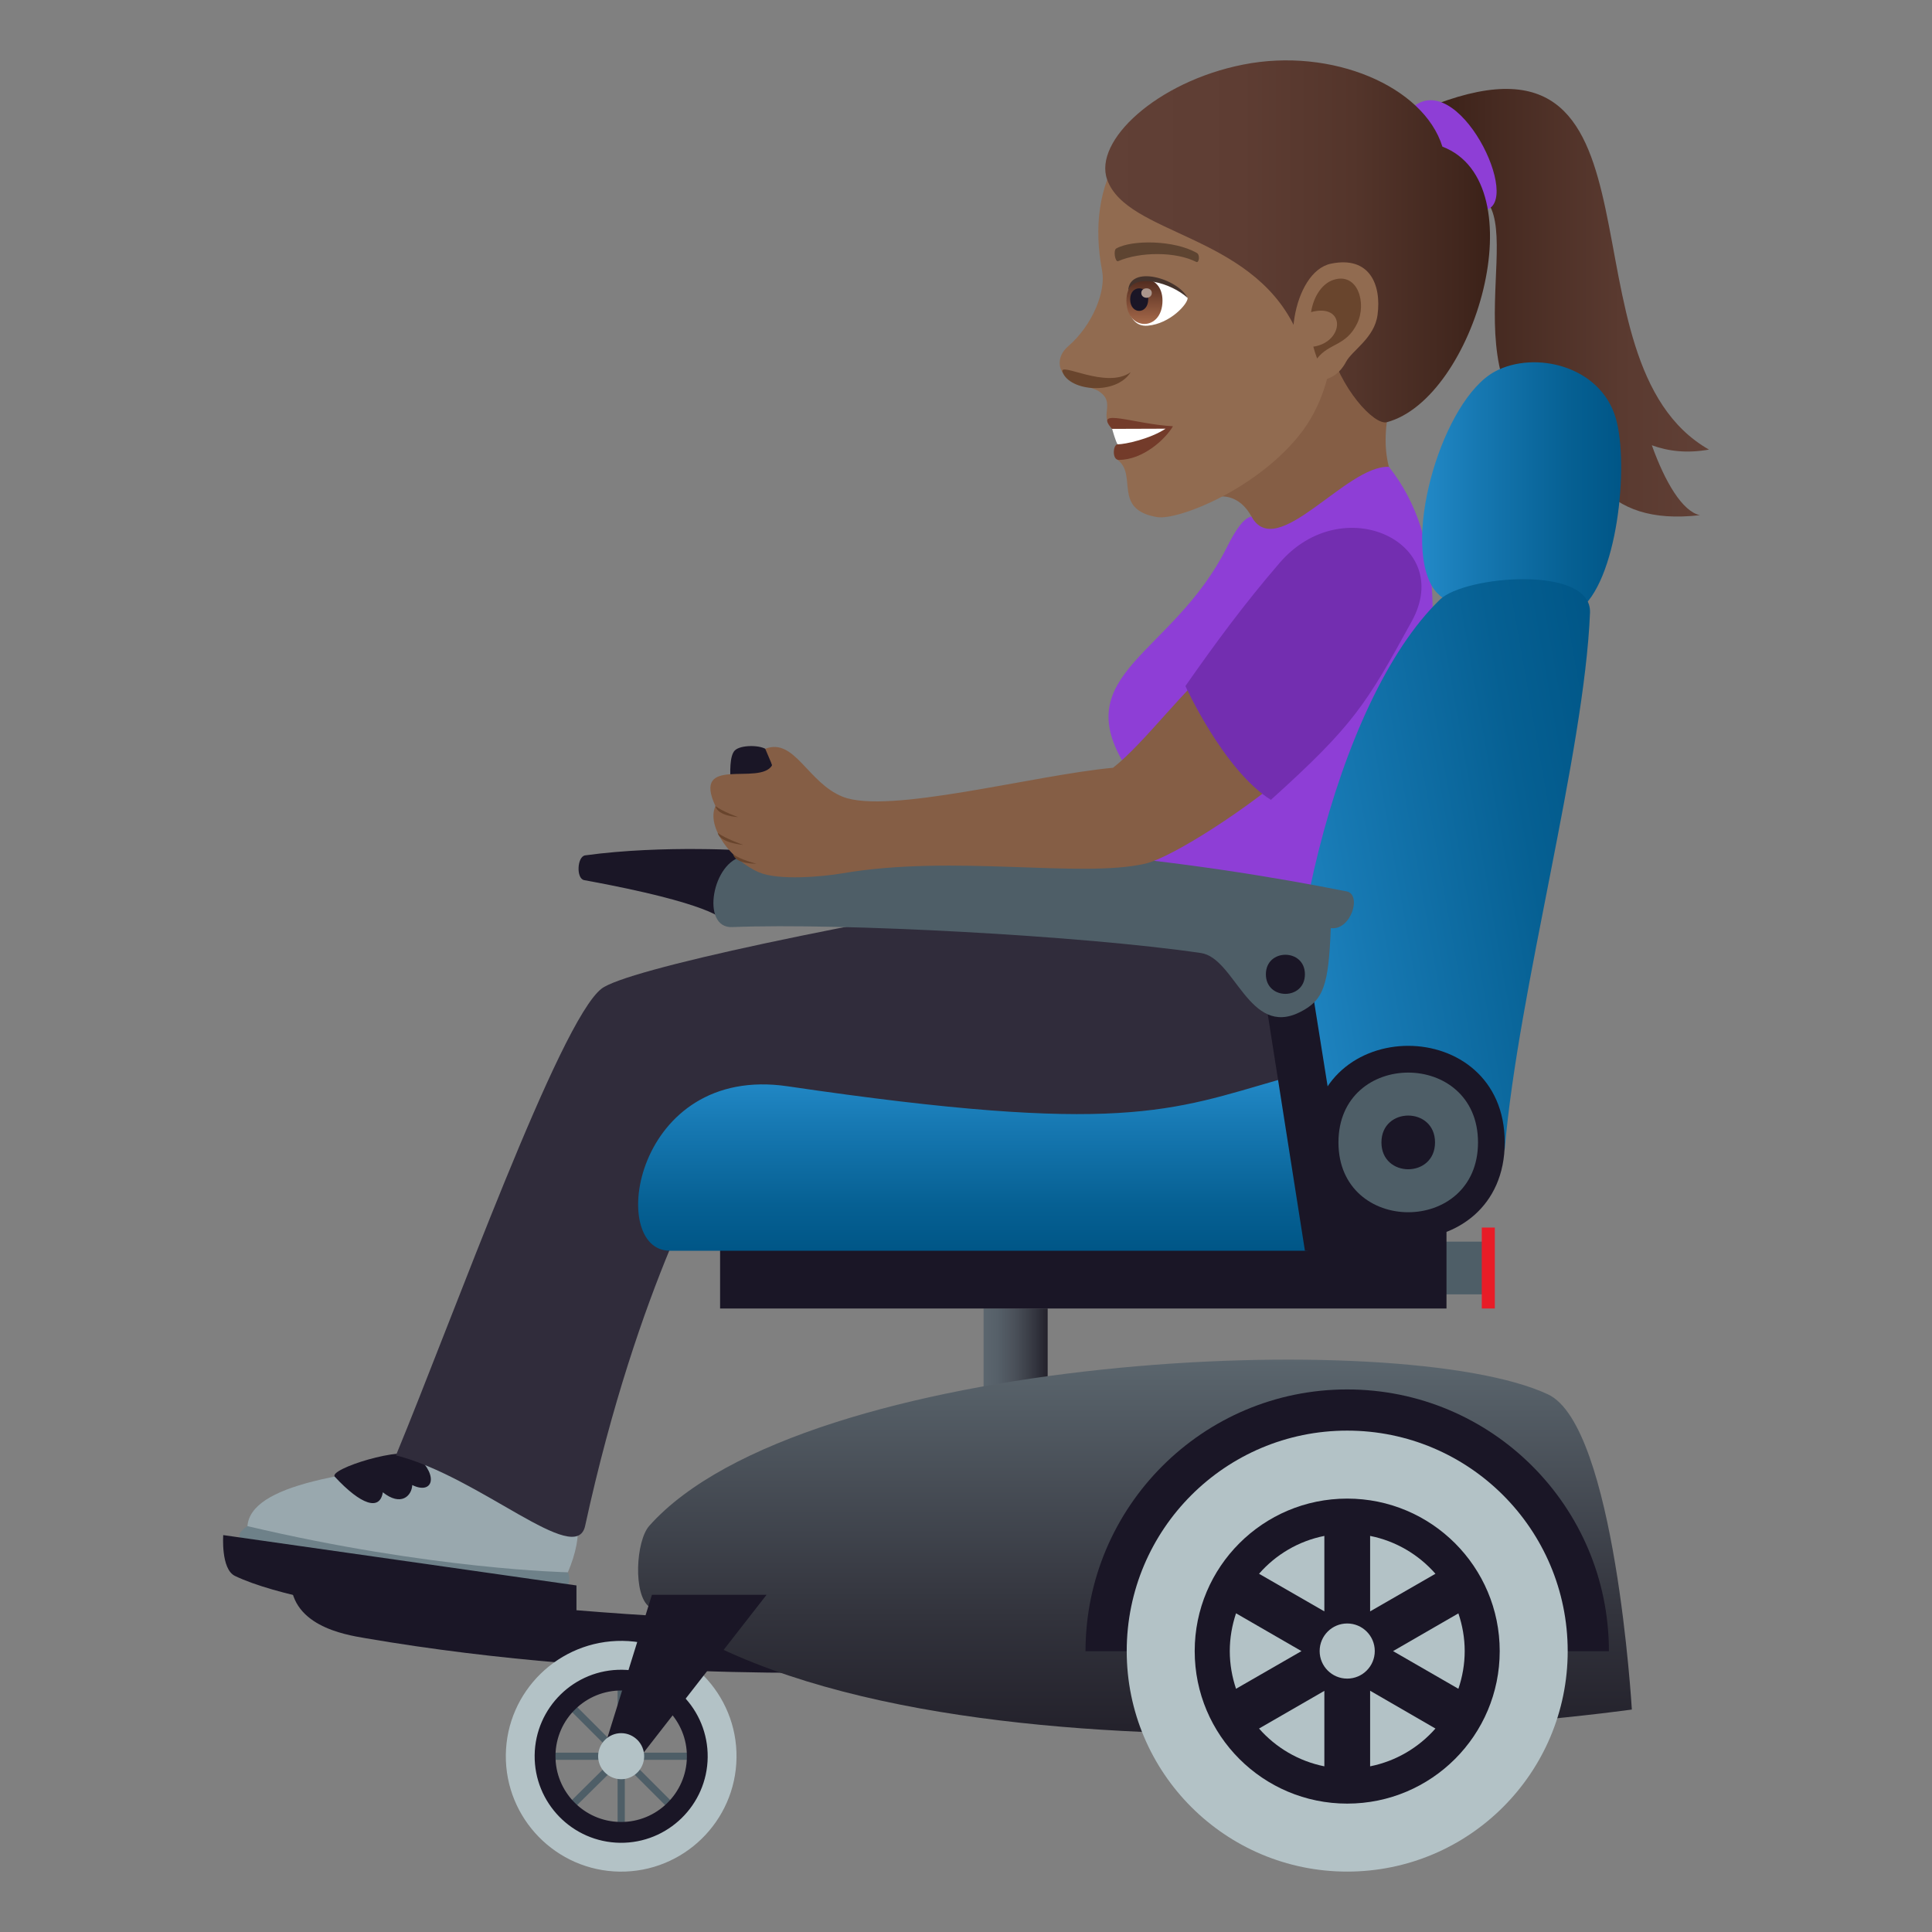 <?xml version="1.0" encoding="utf-8"?>
<!-- Generator: Adobe Illustrator 15.0.0, SVG Export Plug-In . SVG Version: 6.00 Build 0)  -->
<!DOCTYPE svg PUBLIC "-//W3C//DTD SVG 1.1//EN" "http://www.w3.org/Graphics/SVG/1.1/DTD/svg11.dtd">
<svg version="1.1" id="Layer_1" xmlns:x="http://ns.adobe.com/Extensibility/1.0/" xmlns:i="http://ns.adobe.com/AdobeIllustrator/10.0/" xmlns:graph="http://ns.adobe.com/Graphs/1.0/"
	 xmlns="http://www.w3.org/2000/svg" xmlns:xlink="http://www.w3.org/1999/xlink" xmlns:a="http://ns.adobe.com/AdobeSVGViewerExtensions/3.0/"
	 x="0px" y="0px" width="64px" height="64px" viewBox="0 0 64 64" enable-background="new 0 0 64 64" xml:space="preserve">
<rect x="0" y="0" width="64" height="64" fill="#808080" stroke="none"/>
<linearGradient id="SVGID_1_" gradientUnits="userSpaceOnUse" x1="47.576" y1="10.028" x2="56.611" y2="10.028">
	<stop  offset="0" style="stop-color:#3B2118"/>
	<stop  offset="0.189" style="stop-color:#452920"/>
	<stop  offset="0.676" style="stop-color:#5A3A30"/>
	<stop  offset="1" style="stop-color:#614036"/>
	<a:midPointStop  offset="0" style="stop-color:#3B2118"/>
	<a:midPointStop  offset="0.382" style="stop-color:#3B2118"/>
	<a:midPointStop  offset="1" style="stop-color:#614036"/>
</linearGradient>
<path fill="url(#SVGID_1_)" d="M54.719,14.75c0.547,0.199,1.17,0.273,1.893,0.143c-5.129-2.922-0.99-14.482-9.035-11.443l1.129,2.9
	c2.273,0.441-1.113,6.496,3.051,8.564c-0.41-0.385-0.41-1.186-0.301-2.135c0.797,2.725,1.639,4.656,4.854,4.287
	C55.73,16.939,55.158,15.972,54.719,14.75z"/>
<path fill="#8E3ED6" d="M46.879,3.488c-0.957,0.668,0.232,3.369,2.148,3.484C50.602,7.07,48.453,2.384,46.879,3.488z"/>
<path fill="#855E45" d="M39.857,16.597c1.137-0.543,1.672,0.498,1.748,0.914c0.252,1.369,5.061-0.227,4.482-1.799
	c-0.502-1.367,0.168-3.002,0.168-3.002C45.498,12.279,42.834,7.371,39.857,16.597z"/>
<path fill="#916B50" d="M40.674,3.05c-3.455,0.553-4.723,3.02-4.164,5.928c0.125,0.656-0.299,1.781-1.135,2.502
	c-0.303,0.264-0.334,0.611-0.186,0.844c0.293,0.457,0.934,0.461,1.201,0.631c0.6,0.383-0.002,0.803,0.449,1.252
	c0.205,0.205,0.793-0.066,0.174,1.02c0.688,0.502-0.174,1.645,1.311,1.902c0.705,0.121,3.406-0.959,4.826-2.855
	c0.801-1.074,0.932-2.322,0.932-2.322c2.65-0.764,3.588-3.078,3.016-5.5C46.299,3.066,42.916,2.695,40.674,3.05z"/>
<path fill="#733B2A" d="M36.84,14.207c0.326,0.199,0.184,0.512,0.184,0.512c-0.156,0-0.195,0.516,0.037,0.516
	c0.809,0,1.551-0.695,1.795-1.115C37.588,14.056,36.197,13.484,36.84,14.207z"/>
<path fill="#FFFFFF" d="M36.84,14.207c0,0,0.123,0.443,0.184,0.512c0.254,0,1.078-0.182,1.588-0.518L36.84,14.207z"/>
<linearGradient id="SVGID_2_" gradientUnits="userSpaceOnUse" x1="36.613" y1="7.996" x2="49.358" y2="7.996">
	<stop  offset="0" style="stop-color:#614036"/>
	<stop  offset="0.353" style="stop-color:#5E3D33"/>
	<stop  offset="0.644" style="stop-color:#54352B"/>
	<stop  offset="0.912" style="stop-color:#42271E"/>
	<stop  offset="1" style="stop-color:#3B2118"/>
	<a:midPointStop  offset="0" style="stop-color:#614036"/>
	<a:midPointStop  offset="0.746" style="stop-color:#614036"/>
	<a:midPointStop  offset="1" style="stop-color:#3B2118"/>
</linearGradient>
<path fill="url(#SVGID_2_)" d="M47.781,4.857c-0.619-1.994-3.66-3.301-6.602-2.717c-2.857,0.566-4.967,2.529-4.502,3.813
	c0.658,1.818,4.701,1.787,6.205,4.867c0.021,0.213,1.088,0.359,1.133,0.545c0.361,1.492,1.506,2.732,1.926,2.621
	C48.861,13.205,50.932,6.068,47.781,4.857z"/>
<path fill="#69452D" d="M35.199,12.328c0.24,0.635,1.77,0.773,2.258,0C36.65,12.912,35.061,11.957,35.199,12.328z"/>
<path fill="#916B50" d="M44.092,8.734c-1.289,0.268-1.691,3.18-0.725,3.811c0.135,0.088,0.842,0.168,1.215-0.547
	c0.207-0.395,0.949-0.795,1.051-1.568C45.766,9.437,45.375,8.47,44.092,8.734z"/>
<path id="Path_1521_" fill="#69452D" d="M44.16,9.275c-0.328,0.111-0.635,0.488-0.73,1.064c1.162-0.314,1.109,0.992,0.076,1.145
	c0.035,0.129,0.074,0.258,0.125,0.391c0.41-0.523,0.953-0.402,1.324-1.154C45.287,10.042,44.975,8.998,44.16,9.275z"/>
<path id="Path_1520_" fill="#5E4431" d="M39.646,8.38c-0.734-0.426-2.141-0.445-2.666-0.15c-0.111,0.059-0.037,0.461,0.057,0.422
	c0.73-0.314,1.908-0.322,2.592,0.025C39.721,8.724,39.76,8.439,39.646,8.38z"/>
<path fill="#FFFFFF" d="M39.342,9.869c0.016,0.186-0.572,0.855-1.322,0.92c-0.428,0.035-0.582-0.295-0.676-0.65
	C37.25,8.722,38.92,9.224,39.342,9.869z"/>
<linearGradient id="Path_1_" gradientUnits="userSpaceOnUse" x1="37.912" y1="10.732" x2="37.912" y2="9.239">
	<stop  offset="0" style="stop-color:#A6694A"/>
	<stop  offset="1" style="stop-color:#4F2A1E"/>
	<a:midPointStop  offset="0" style="stop-color:#A6694A"/>
	<a:midPointStop  offset="0.5" style="stop-color:#A6694A"/>
	<a:midPointStop  offset="1" style="stop-color:#4F2A1E"/>
</linearGradient>
<path id="Path_1519_" fill="url(#Path_1_)" d="M37.314,9.958c0,1.031,1.195,1.031,1.195,0C38.51,9,37.314,9,37.314,9.958z"/>
<path id="Path_1518_" fill="#1A1626" d="M37.438,9.912c0,0.516,0.598,0.516,0.598,0C38.035,9.431,37.438,9.431,37.438,9.912z"/>
<path id="Path_1517_" fill="#AB968C" d="M37.807,9.703c0,0.215,0.348,0.215,0.348,0C38.154,9.501,37.807,9.501,37.807,9.703z"/>
<path fill="#45332C" d="M39.342,9.869c-0.324-0.645-1.926-1.111-1.969-0.242C37.6,9.042,38.787,9.361,39.342,9.869z"/>
<path fill="#8E3ED6" d="M44.572,35.389c0,0-3.473-4.532-8.008-5.038c0.646-1.385,1.303-4.041,0.732-4.951
	c-1.955-3.109,1.559-3.703,3.344-7.268c0.27-0.537,0.541-0.969,0.816-1.021c0.838,1.523,3.139-1.713,4.553-1.646
	C49.828,20.263,44.936,29.169,44.572,35.389z"/>
<path fill="#6E8189" d="M8.197,50.555c0,0-0.51,0.32-0.121,0.432c4.957,1.408,10.666,1.621,10.666,1.621
	c0.217-0.229,0.07-0.523,0.07-0.523L8.197,50.555z"/>
<path fill="#99A8AE" d="M16.004,48.352c-4.684,0.326-7.703,0.855-7.807,2.203c6.115,1.443,10.615,1.529,10.615,1.529
	C19.912,49.5,18.125,48.547,16.004,48.352z"/>
<path fill="#1A1626" d="M11.092,48.92c0.871,0.938,1.49,1.137,1.59,0.514c0.592,0.473,0.955,0.131,0.975-0.24
	c0.646,0.32,0.91-0.26,0.162-0.955C13.389,47.869,10.859,48.668,11.092,48.92z"/>
<path fill="#302C3B" d="M44.848,34.193c0,0-2.875-6.866-7.748-5.1c-9.281,1.502-16.352,3.031-17.17,3.656
	c-1.395,1.067-4.893,10.819-6.813,15.461c2.781,0.709,5.963,3.725,6.266,2.338c1.756-8.074,4.316-12.324,4.316-12.324
	C33.664,37.162,40.887,40.828,44.848,34.193z"/>
<rect x="47.768" y="41.131" fill="#4E5E67" width="1.467" height="1.746"/>
<path fill="#1A1626" d="M29.719,55.354V53.76c0,0-9.26,0.195-20.088-1.557c-0.086,1.648,1.787,1.947,2.473,2.064
	C21.029,55.801,29.719,55.354,29.719,55.354z"/>
<path fill="#1A1626" d="M25.428,26.992h-1.086c0,0-0.34-1.793,0-2.133c0.193-0.193,0.895-0.193,1.086,0
	C25.77,25.199,25.428,26.992,25.428,26.992z"/>
<path fill="#1A1626" d="M24.887,28.183l-0.953,2.279c0,0-0.307-0.525-4.584-1.307c-0.268-0.049-0.234-0.783,0.035-0.82
	C21.99,27.978,24.887,28.183,24.887,28.183z"/>
<linearGradient id="SVGID_3_" gradientUnits="userSpaceOnUse" x1="32.582" y1="44.687" x2="34.705" y2="44.687">
	<stop  offset="0" style="stop-color:#5B666E"/>
	<stop  offset="0.215" style="stop-color:#566069"/>
	<stop  offset="0.491" style="stop-color:#4A5059"/>
	<stop  offset="0.798" style="stop-color:#343640"/>
	<stop  offset="1" style="stop-color:#23212B"/>
	<a:midPointStop  offset="0" style="stop-color:#5B666E"/>
	<a:midPointStop  offset="0.654" style="stop-color:#5B666E"/>
	<a:midPointStop  offset="1" style="stop-color:#23212B"/>
</linearGradient>
<rect x="32.582" y="43.346" fill="url(#SVGID_3_)" width="2.123" height="2.682"/>
<path fill="#1A1626" d="M19.096,54.17v-1.65L7.395,50.852c0,0-0.082,1.125,0.387,1.352C10.441,53.486,19.096,54.17,19.096,54.17z"/>
<rect x="20.459" y="55.598" fill="#4E5E67" width="0.238" height="5.162"/>
<rect x="17.996" y="58.059" fill="#4E5E67" width="5.162" height="0.238"/>
<rect x="20.458" y="55.598" transform="matrix(0.703 0.711 -0.711 0.703 47.487 2.644)" fill="#4E5E67" width="0.239" height="5.161"/>
<rect x="20.458" y="55.596" transform="matrix(-0.707 0.707 -0.707 -0.707 76.265 84.765)" fill="#4E5E67" width="0.238" height="5.164"/>
<path fill="#1A1626" d="M20.543,61.082c-1.6-0.02-2.887-1.336-2.869-2.938c0.02-1.602,1.338-2.889,2.938-2.869
	c1.6,0.018,2.887,1.336,2.869,2.938C23.461,59.814,22.143,61.102,20.543,61.082z M20.604,56c-1.201-0.014-2.189,0.951-2.203,2.152
	c-0.014,1.203,0.949,2.189,2.15,2.203s2.189-0.951,2.203-2.152S21.805,56.016,20.604,56z"/>
<path fill="#B3C2C6" d="M20.531,62c-2.105-0.025-3.799-1.76-3.775-3.867c0.025-2.107,1.76-3.801,3.867-3.777
	c2.105,0.027,3.801,1.76,3.775,3.867S22.639,62.025,20.531,62z M20.611,55.313c-1.582-0.02-2.881,1.25-2.9,2.832
	c-0.018,1.582,1.252,2.881,2.832,2.9c1.58,0.018,2.881-1.252,2.9-2.832C23.461,56.631,22.191,55.33,20.611,55.313z"/>
<linearGradient id="SVGID_4_" gradientUnits="userSpaceOnUse" x1="37.597" y1="57.447" x2="37.597" y2="45.039">
	<stop  offset="0" style="stop-color:#23212B"/>
	<stop  offset="0.314" style="stop-color:#32333C"/>
	<stop  offset="0.939" style="stop-color:#576169"/>
	<stop  offset="1" style="stop-color:#5B666E"/>
	<a:midPointStop  offset="0" style="stop-color:#23212B"/>
	<a:midPointStop  offset="0.551" style="stop-color:#23212B"/>
	<a:midPointStop  offset="1" style="stop-color:#5B666E"/>
</linearGradient>
<path fill="url(#SVGID_4_)" d="M54.057,56.631c0,0-23.365,3.311-32.549-3.404c-0.541-0.395-0.445-2.182,0-2.682
	c5.1-5.725,24.936-6.623,29.773-4.354C53.508,47.234,54.057,56.631,54.057,56.631z"/>
<polygon fill="#1A1626" points="21.596,52.83 19.93,58.178 21.227,58.178 25.393,52.83 "/>
<path fill="#B3C2C6" d="M20.568,58.939c-0.42-0.006-0.758-0.35-0.754-0.77c0.006-0.422,0.352-0.76,0.771-0.756
	c0.42,0.006,0.758,0.352,0.754,0.773C21.334,58.605,20.988,58.945,20.568,58.939z"/>
<path fill="#1A1626" d="M53.297,54.699c0-4.791-3.877-8.672-8.67-8.672c-4.781-0.002-8.664,3.887-8.668,8.672H53.297z"/>
<circle fill="#B3C2C6" cx="44.628" cy="54.695" r="7.304"/>
<circle fill="#1A1626" cx="44.628" cy="54.695" r="5.052"/>
<path fill="#B3C2C6" d="M48.311,55.943c0.133-0.391,0.209-0.814,0.209-1.248c0-0.439-0.076-0.857-0.209-1.25l-2.164,1.25
	L48.311,55.943z"/>
<path fill="#B3C2C6" d="M45.387,53.379l2.164-1.246c-0.555-0.633-1.309-1.084-2.164-1.254V53.379z"/>
<path fill="#B3C2C6" d="M40.945,53.443c-0.131,0.395-0.207,0.813-0.207,1.252c0,0.434,0.076,0.857,0.207,1.248l2.168-1.248
	L40.945,53.443z"/>
<path fill="#B3C2C6" d="M45.387,56.008v2.504c0.857-0.172,1.609-0.621,2.164-1.252L45.387,56.008z"/>
<path fill="#B3C2C6" d="M43.871,53.379v-2.5c-0.857,0.17-1.611,0.621-2.164,1.254L43.871,53.379z"/>
<path fill="#B3C2C6" d="M43.871,56.012l-2.164,1.248c0.555,0.631,1.307,1.08,2.164,1.252V56.012z"/>
<circle fill="#B3C2C6" cx="44.628" cy="54.693" r="0.913"/>
<linearGradient id="SVGID_5_" gradientUnits="userSpaceOnUse" x1="47.109" y1="16.288" x2="53.703" y2="16.288">
	<stop  offset="0" style="stop-color:#2289C7"/>
	<stop  offset="0.262" style="stop-color:#1779B3"/>
	<stop  offset="0.737" style="stop-color:#066093"/>
	<stop  offset="1" style="stop-color:#005687"/>
	<a:midPointStop  offset="0" style="stop-color:#2289C7"/>
	<a:midPointStop  offset="0.424" style="stop-color:#2289C7"/>
	<a:midPointStop  offset="1" style="stop-color:#005687"/>
</linearGradient>
<path fill="url(#SVGID_5_)" d="M52.275,20.234c-0.994,0.703-4.172,0.264-4.814-0.775c-1.023-1.656,0.346-6.232,2.061-7.152
	c1.311-0.703,3.5-0.199,4.006,1.555C53.969,15.402,53.586,19.308,52.275,20.234z"/>
<linearGradient id="SVGID_6_" gradientUnits="userSpaceOnUse" x1="171.335" y1="68.774" x2="184.189" y2="68.774" gradientTransform="matrix(0.985 -0.174 0.174 0.985 -139.276 -7.616)">
	<stop  offset="0" style="stop-color:#2289C7"/>
	<stop  offset="0.262" style="stop-color:#1779B3"/>
	<stop  offset="0.737" style="stop-color:#066093"/>
	<stop  offset="1" style="stop-color:#005687"/>
	<a:midPointStop  offset="0" style="stop-color:#2289C7"/>
	<a:midPointStop  offset="0.424" style="stop-color:#2289C7"/>
	<a:midPointStop  offset="1" style="stop-color:#005687"/>
</linearGradient>
<path fill="url(#SVGID_6_)" d="M49.85,38.033c-0.072,0.846-6.871,1.418-6.992,0.488c-0.799-6.059,1.387-15.325,4.844-18.661
	c0.822-0.793,5.031-1.15,4.969,0.438C52.482,24.955,50.295,32.798,49.85,38.033z"/>
<rect x="23.854" y="39.83" fill="#1A1626" width="24.063" height="3.516"/>
<rect x="49.086" y="40.664" fill="#E81C27" width="0.432" height="2.682"/>
<linearGradient id="SVGID_7_" gradientUnits="userSpaceOnUse" x1="32.667" y1="41.432" x2="32.667" y2="35.723">
	<stop  offset="0" style="stop-color:#005687"/>
	<stop  offset="0.264" style="stop-color:#066093"/>
	<stop  offset="0.738" style="stop-color:#1779B3"/>
	<stop  offset="1" style="stop-color:#2289C7"/>
	<a:midPointStop  offset="0" style="stop-color:#005687"/>
	<a:midPointStop  offset="0.576" style="stop-color:#005687"/>
	<a:midPointStop  offset="1" style="stop-color:#2289C7"/>
</linearGradient>
<path fill="url(#SVGID_7_)" d="M43.227,41.432c-1.52,0-19.668,0-21.039,0c-2.094,0-1.182-6.197,3.906-5.447
	c11.041,1.627,12.688,0.809,16.332-0.234C44.123,35.264,44.99,41.432,43.227,41.432z"/>
<path fill="#1A1626" d="M49.846,37.844c0,4.266-6.393,4.266-6.393,0S49.846,33.578,49.846,37.844z"/>
<path fill="#4E5E67" d="M48.961,37.844c0,3.084-4.623,3.084-4.623,0S48.961,34.76,48.961,37.844z"/>
<path fill="#1A1626" d="M47.537,37.844c0,1.186-1.775,1.186-1.775,0S47.537,36.658,47.537,37.844z"/>
<polygon fill="#1A1626" points="43.227,31.269 44.848,41.432 43.227,41.432 41.645,31.367 "/>
<path fill="#4E5E67" d="M43.057,33.531c-1.68,0.838-2.143-1.795-3.275-1.961c-3.908-0.574-11.914-1.004-15.531-0.859
	c-1.053,0.041-0.654-2.203,0.387-2.342c7.127-0.943,15.221,0.215,19.973,1.16c0.508,0.102,0.146,1.303-0.527,1.217
	C44.01,32.654,43.848,33.135,43.057,33.531z"/>
<path fill="#1A1626" d="M43.227,32.275c0,0.864-1.293,0.864-1.293,0C41.934,31.412,43.227,31.412,43.227,32.275z"/>
<path fill="#855E45" d="M25.58,25.347l-0.23-0.543c0.973-0.377,1.402,1.123,2.563,1.588c1.5,0.6,6.328-0.715,8.959-0.959
	c1.078-0.846,2.518-2.836,3.453-3.459l2.494,3.5c-1.363,1.229-3.971,2.928-4.885,3.137c-2.154,0.49-6.334-0.314-10.035,0.32
	c-0.641,0.109-2.096,0.246-2.754-0.033c-0.906-0.385-1.76-1.502-1.445-2.195C22.904,24.994,25.172,26.05,25.58,25.347z"/>
<path fill="#69452D" d="M24.453,27.068c0,0-0.67-0.027-0.754-0.365C23.949,26.89,24.453,27.068,24.453,27.068z"/>
<path fill="#69452D" d="M24.621,27.988c0,0-0.762-0.057-0.844-0.395C24.027,27.779,24.621,27.988,24.621,27.988z"/>
<path fill="#69452D" d="M25.057,28.611c0,0-0.689,0.023-0.771-0.314C24.535,28.484,25.057,28.611,25.057,28.611z"/>
<path fill="#732EB0" d="M42.393,18.642c2.09-2.426,5.807-0.674,4.375,1.936c-1.512,2.756-1.92,3.439-4.668,5.918
	c-1.563-0.977-2.832-3.77-2.832-3.77C40.246,21.33,41.199,20.027,42.393,18.642z"/>
</svg>

